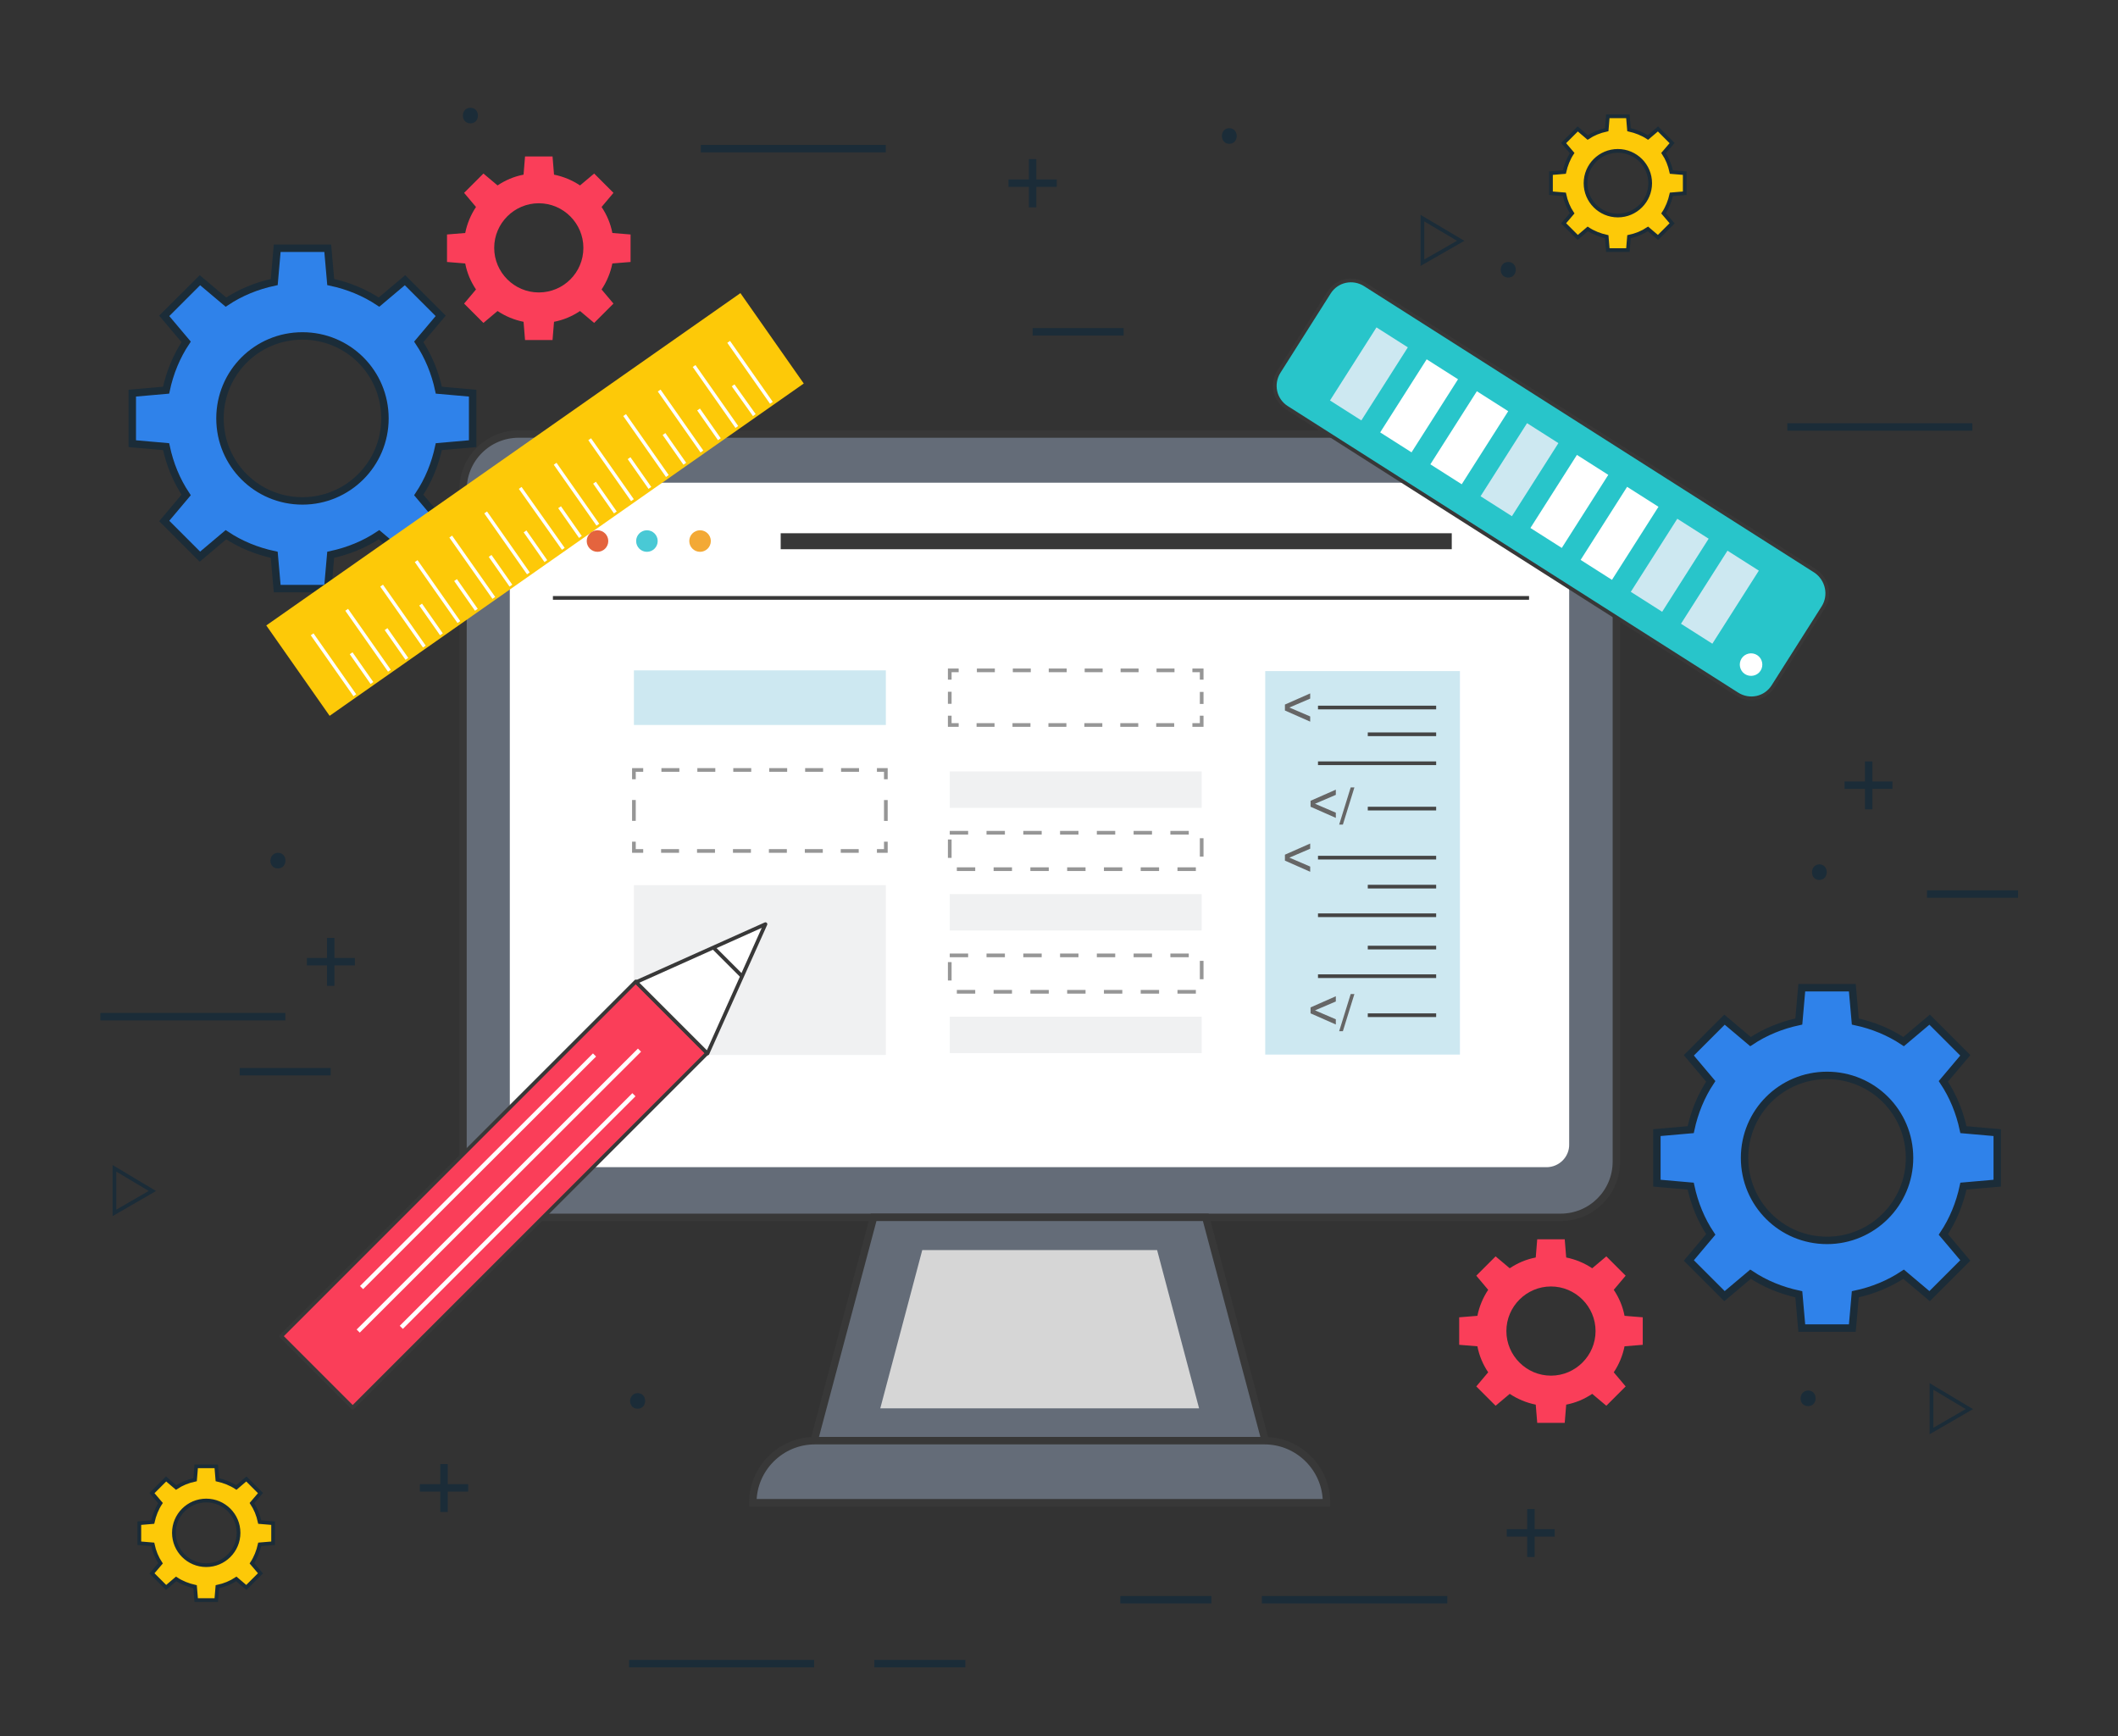 <?xml version="1.0" encoding="utf-8"?>
<!-- Generator: Adobe Illustrator 24.2.3, SVG Export Plug-In . SVG Version: 6.00 Build 0)  -->
<svg version="1.1" id="Layer_1" xmlns="http://www.w3.org/2000/svg" xmlns:xlink="http://www.w3.org/1999/xlink" x="0px" y="0px"
	 viewBox="0 0 570 467.2" style="enable-background:new 0 0 570 467.2;" xml:space="preserve">
<rect x="0" y="0" width="570" height="467.2" fill="#333333" stroke="none"/>
<style type="text/css">
	.st0{fill:#2F82EA;stroke:#1B2C38;stroke-width:2;stroke-miterlimit:10;}
	.st1{fill:#FA3E59;}
	.st2{fill:#FDC908;stroke:#1B2C38;stroke-miterlimit:10;}
	.st3{fill:#1B2C38;}
	.st4{fill:#646C78;stroke:#383838;stroke-width:2;stroke-miterlimit:10;}
	.st5{fill:#FFFFFF;}
	.st6{fill:#D6D6D6;}
	.st7{fill:#28C5CA;}
	.st8{fill:none;stroke:#383838;stroke-miterlimit:10;}
	.st9{fill:#CDE8F1;}
	.st10{fill:#FDC908;}
	.st11{fill:none;stroke:#FFFFFF;stroke-width:0.9;stroke-miterlimit:10;}
	.st12{fill:#E4643E;}
	.st13{fill:#49C9D5;}
	.st14{fill:#F3A935;}
	.st15{fill:#383838;}
	.st16{fill:#F0F1F2;}
	.st17{fill:none;stroke:#969696;stroke-width:0.99;stroke-miterlimit:10;}
	.st18{fill:none;stroke:#969696;stroke-width:0.99;stroke-miterlimit:10;stroke-dasharray:4.835,4.835;}
	.st19{fill:none;stroke:#969696;stroke-width:0.99;stroke-miterlimit:10;stroke-dasharray:3.241,3.241;}
	.st20{fill:none;stroke:#969696;stroke-width:0.99;stroke-miterlimit:10;stroke-dasharray:5.615,5.615;}
	.st21{fill:#666666;}
	.st22{fill:none;stroke:#454545;stroke-width:0.99;stroke-miterlimit:10;}
	.st23{fill:none;stroke:#969696;stroke-width:0.99;stroke-miterlimit:10;stroke-dasharray:4.948;}
	.st24{fill:#FA3E59;stroke:#383838;stroke-linejoin:round;stroke-miterlimit:10;}
	.st25{fill:none;stroke:#FFFFFF;stroke-width:1.185;stroke-miterlimit:10;}
	.st26{fill:#FFFFFF;stroke:#383838;stroke-linejoin:round;stroke-miterlimit:10;}
	.st27{fill:none;stroke:#1B2C38;stroke-width:2;stroke-miterlimit:10;}
	.st28{fill:none;stroke:#1B2C38;stroke-miterlimit:10;}
</style>
<g>
	<g>
		<path class="st0" d="M118.1,105c-1-4.7-2.8-9.1-5.4-13l5.9-7l-4.8-4.8l-4.8-4.8l-7,5.9c-3.9-2.6-8.3-4.4-13-5.4l-0.8-9.1h-6.8
			h-6.8l-0.8,9.1c-4.7,1-9.1,2.8-13,5.4l-7-5.9L49,80.2L44.2,85l5.9,7c-2.6,3.9-4.4,8.3-5.4,13l-9.1,0.8v6.8v6.8l9.1,0.8
			c1,4.7,2.8,9.1,5.4,13l-5.9,7l4.8,4.8l4.8,4.8l7-5.9c3.9,2.6,8.3,4.4,13,5.4l0.8,9.1h6.8h6.8l0.8-9.1c4.7-1,9.1-2.8,13-5.4l7,5.9
			l4.8-4.8l4.8-4.8l-5.9-7c2.6-3.9,4.4-8.3,5.4-13l9.1-0.8v-6.8v-6.8L118.1,105z M81.4,134.8c-12.3,0-22.2-9.9-22.2-22.2
			s9.9-22.2,22.2-22.2s22.2,9.9,22.2,22.2S93.6,134.8,81.4,134.8z"/>
		<path class="st1" d="M164.8,62.7c-0.5-2.6-1.5-4.9-2.9-7l3.2-3.8l-2.6-2.6l-2.6-2.6l-3.8,3.2c-2.1-1.4-4.5-2.4-7-2.9l-0.4-4.9H145
			h-3.7l-0.4,4.9c-2.6,0.5-4.9,1.5-7,2.9l-3.8-3.2l-2.6,2.6l-2.6,2.6l3.2,3.8c-1.4,2.1-2.4,4.5-2.9,7l-4.9,0.4v3.7v3.7l4.9,0.4
			c0.5,2.6,1.5,4.9,2.9,7l-3.2,3.8l2.6,2.6l2.6,2.6l3.8-3.2c2.1,1.4,4.5,2.4,7,2.9l0.4,4.9h3.7h3.7l0.4-4.9c2.6-0.5,4.9-1.5,7-2.9
			l3.8,3.2l2.6-2.6l2.6-2.6l-3.2-3.8c1.4-2.1,2.4-4.5,2.9-7l4.9-0.4v-3.7v-3.7L164.8,62.7z M145,78.7c-6.6,0-12-5.4-12-12
			c0-6.6,5.4-12,12-12c6.6,0,12,5.4,12,12C157,73.4,151.6,78.7,145,78.7z"/>
	</g>
	<g>
		<path class="st0" d="M528.4,304c-1-4.7-2.8-9.1-5.4-13l5.9-7l-4.8-4.8l-4.8-4.8l-7,5.9c-3.9-2.6-8.3-4.4-13-5.4l-0.8-9.1h-6.8
			h-6.8l-0.8,9.1c-4.7,1-9.1,2.8-13,5.4l-7-5.9l-4.8,4.8l-4.8,4.8l5.9,7c-2.6,3.9-4.4,8.3-5.4,13l-9.1,0.8v6.8v6.8l9.1,0.8
			c1,4.7,2.8,9.1,5.4,13l-5.9,7l4.8,4.8l4.8,4.8l7-5.9c3.9,2.6,8.3,4.4,13,5.4l0.8,9.1h6.8h6.8l0.8-9.1c4.7-1,9.1-2.8,13-5.4l7,5.9
			l4.8-4.8l4.8-4.8l-5.9-7c2.6-3.9,4.4-8.3,5.4-13l9.1-0.8v-6.8v-6.8L528.4,304z M491.7,333.8c-12.3,0-22.2-9.9-22.2-22.2
			c0-12.3,9.9-22.2,22.2-22.2c12.3,0,22.2,9.9,22.2,22.2C513.9,323.9,503.9,333.8,491.7,333.8z"/>
		<path class="st1" d="M437.2,354.1c-0.5-2.6-1.5-4.9-2.9-7l3.2-3.8l-2.6-2.6l-2.6-2.6l-3.8,3.2c-2.1-1.4-4.5-2.4-7-2.9l-0.4-4.9
			h-3.7h-3.7l-0.4,4.9c-2.6,0.5-4.9,1.5-7,2.9l-3.8-3.2l-2.6,2.6l-2.6,2.6l3.2,3.8c-1.4,2.1-2.4,4.5-2.9,7l-4.9,0.4v3.7v3.7l4.9,0.4
			c0.5,2.6,1.5,4.9,2.9,7l-3.2,3.8l2.6,2.6l2.6,2.6l3.8-3.2c2.1,1.4,4.5,2.4,7,2.9l0.4,4.9h3.7h3.7l0.4-4.9c2.6-0.5,4.9-1.5,7-2.9
			l3.8,3.2l2.6-2.6l2.6-2.6l-3.2-3.8c1.4-2.1,2.4-4.5,2.9-7l4.9-0.4v-3.7v-3.7L437.2,354.1z M417.4,370.2c-6.6,0-12-5.4-12-12
			c0-6.6,5.4-12,12-12c6.6,0,12,5.4,12,12C429.4,364.8,424,370.2,417.4,370.2z"/>
	</g>
	<g>
		<path class="st2" d="M449.8,46.3c-0.4-1.9-1.1-3.6-2.1-5.1l2.3-2.7l-1.9-1.9l-1.9-1.9l-2.7,2.3c-1.5-1-3.3-1.7-5.1-2.1l-0.3-3.6
			h-2.7h-2.7l-0.3,3.6c-1.9,0.4-3.6,1.1-5.1,2.1l-2.7-2.3l-1.9,1.9l-1.9,1.9l2.3,2.7c-1,1.5-1.7,3.3-2.1,5.1l-3.6,0.3v2.7V52
			l3.6,0.3c0.4,1.9,1.1,3.6,2.1,5.1l-2.3,2.7l1.9,1.9l1.9,1.9l2.7-2.3c1.5,1,3.3,1.7,5.1,2.1l0.3,3.6h2.7h2.7l0.3-3.6
			c1.9-0.4,3.6-1.1,5.1-2.1l2.7,2.3l1.9-1.9l1.9-1.9l-2.3-2.7c1-1.5,1.7-3.3,2.1-5.1l3.6-0.3v-2.7v-2.7L449.8,46.3z M435.4,58
			c-4.8,0-8.7-3.9-8.7-8.7c0-4.8,3.9-8.7,8.7-8.7s8.7,3.9,8.7,8.7C444.1,54.1,440.2,58,435.4,58z"/>
	</g>
	<g>
		<path class="st2" d="M69.9,409.6c-0.4-1.9-1.1-3.6-2.1-5.1l2.3-2.7l-1.9-1.9l-1.9-1.9l-2.7,2.3c-1.5-1-3.3-1.7-5.1-2.1l-0.3-3.6
			h-2.7h-2.7l-0.3,3.6c-1.9,0.4-3.6,1.1-5.1,2.1l-2.7-2.3l-1.9,1.9l-1.9,1.9l2.3,2.7c-1,1.5-1.7,3.3-2.1,5.1l-3.6,0.3v2.7v2.7
			l3.6,0.3c0.4,1.9,1.1,3.6,2.1,5.1l-2.3,2.7l1.9,1.9l1.9,1.9l2.7-2.3c1.5,1,3.3,1.7,5.1,2.1l0.3,3.6h2.7h2.7l0.3-3.6
			c1.9-0.4,3.6-1.1,5.1-2.1l2.7,2.3l1.9-1.9l1.9-1.9l-2.3-2.7c1-1.5,1.7-3.3,2.1-5.1l3.6-0.3v-2.7v-2.7L69.9,409.6z M55.5,421.2
			c-4.8,0-8.7-3.9-8.7-8.7c0-4.8,3.9-8.7,8.7-8.7s8.7,3.9,8.7,8.7C64.2,417.3,60.3,421.2,55.5,421.2z"/>
	</g>
	<g>
		<path class="st3" d="M74.8,231.7"/>
		<g>
			<path class="st3" d="M74.8,233.7c2.7,0,2.7-4.2,0-4.2C72.1,229.6,72.1,233.7,74.8,233.7L74.8,233.7z"/>
		</g>
	</g>
	<g>
		<path class="st3" d="M405.9,72.6"/>
		<g>
			<path class="st3" d="M405.9,74.7c2.7,0,2.7-4.2,0-4.2C403.2,70.5,403.2,74.7,405.9,74.7L405.9,74.7z"/>
		</g>
	</g>
	<g>
		<path class="st3" d="M489.6,234.7"/>
		<g>
			<path class="st3" d="M489.6,236.8c2.7,0,2.7-4.2,0-4.2C487,232.7,487,236.8,489.6,236.8L489.6,236.8z"/>
		</g>
	</g>
	<g>
		<path class="st3" d="M126.6,31.1"/>
		<g>
			<path class="st3" d="M126.6,33.2c2.7,0,2.7-4.2,0-4.2C123.9,29,123.9,33.2,126.6,33.2L126.6,33.2z"/>
		</g>
	</g>
	<g>
		<path class="st3" d="M171.6,377"/>
		<g>
			<path class="st3" d="M171.6,379.1c2.7,0,2.7-4.2,0-4.2C168.9,375,168.9,379.1,171.6,379.1L171.6,379.1z"/>
		</g>
	</g>
	<g>
		<path class="st3" d="M486.6,376.3"/>
		<g>
			<path class="st3" d="M486.6,378.4c2.7,0,2.7-4.2,0-4.2C483.9,374.3,483.9,378.4,486.6,378.4L486.6,378.4z"/>
		</g>
	</g>
	<g>
		<path class="st3" d="M330.8,36.6"/>
		<g>
			<path class="st3" d="M330.8,38.7c2.7,0,2.7-4.2,0-4.2C328.2,34.5,328.2,38.7,330.8,38.7L330.8,38.7z"/>
		</g>
	</g>
	<g>
		<g>
			<path class="st4" d="M420,327.6H139.6c-8.3,0-15-6.7-15-15V131.8c0-8.3,6.7-15,15-15H420c8.3,0,15,6.7,15,15v180.8
				C435,320.9,428.3,327.6,420,327.6z"/>
			<g>
				<path class="st5" d="M416.2,314.1H143.4c-3.4,0-6.2-2.8-6.2-6.2V136.1c0-3.4,2.8-6.2,6.2-6.2h272.7c3.4,0,6.2,2.8,6.2,6.2v171.8
					C422.4,311.3,419.6,314.1,416.2,314.1z"/>
			</g>
			<polygon class="st4" points="340.5,387.7 219.1,387.7 235.1,327.6 324.5,327.6 			"/>
			<g>
				<polygon class="st6" points="322.7,379 236.9,379 248.2,336.4 311.4,336.4 				"/>
			</g>
			<path class="st4" d="M357,404.4H202.6l0,0c0-9.2,7.5-16.7,16.7-16.7h121C349.5,387.7,357,395.2,357,404.4L357,404.4z"/>
		</g>
	</g>
	<g>
		<g>
			<g>
				<path class="st7" d="M490.7,163.4l-13.5,21.3c-2.1,3.3-6.4,4.2-9.7,2.1l-121.2-77.1c-3.3-2.1-4.2-6.4-2.1-9.7l13.5-21.3
					c2.1-3.3,6.4-4.2,9.7-2.1l121.2,77.1C491.8,155.9,492.7,160.2,490.7,163.4z"/>
				<path class="st8" d="M490.7,163.4l-13.5,21.3c-2.1,3.3-6.4,4.2-9.7,2.1l-121.2-77.1c-3.3-2.1-4.2-6.4-2.1-9.7l13.5-21.3
					c2.1-3.3,6.4-4.2,9.7-2.1l121.2,77.1C491.8,155.9,492.7,160.2,490.7,163.4z"/>
			</g>
			
				<rect x="356.7" y="95.8" transform="matrix(0.537 -0.844 0.844 0.537 85.525 357.379)" class="st9" width="23.3" height="10"/>
			<g>
				
					<rect x="370.2" y="104.4" transform="matrix(0.537 -0.844 0.844 0.537 84.524 372.746)" class="st5" width="23.3" height="10"/>
			</g>
			<g>
				
					<rect x="383.7" y="113" transform="matrix(0.537 -0.844 0.844 0.537 83.523 388.114)" class="st5" width="23.3" height="10"/>
			</g>
			
				<rect x="397.2" y="121.6" transform="matrix(0.537 -0.844 0.844 0.537 82.522 403.481)" class="st9" width="23.3" height="10"/>
			<g>
				
					<rect x="410.7" y="130.1" transform="matrix(0.537 -0.844 0.844 0.537 81.521 418.849)" class="st5" width="23.3" height="10"/>
			</g>
			<g>
				
					<rect x="424.2" y="138.7" transform="matrix(0.537 -0.844 0.844 0.537 80.519 434.217)" class="st5" width="23.3" height="10"/>
			</g>
			
				<rect x="437.7" y="147.3" transform="matrix(0.537 -0.844 0.844 0.537 79.518 449.584)" class="st9" width="23.3" height="10"/>
			
				<rect x="451.2" y="155.9" transform="matrix(0.537 -0.844 0.844 0.537 78.517 464.952)" class="st9" width="23.3" height="10"/>
			<g>
				<path class="st5" d="M472.9,176.3c1.4,0.9,1.8,2.8,0.9,4.2c-0.9,1.4-2.8,1.8-4.2,0.9c-1.4-0.9-1.8-2.8-0.9-4.2
					C469.6,175.8,471.5,175.4,472.9,176.3z"/>
			</g>
		</g>
	</g>
	<g>
		<g>
			
				<rect x="66.1" y="120.8" transform="matrix(0.819 -0.574 0.574 0.819 -51.813 107.317)" class="st10" width="155.8" height="29.7"/>
			<line class="st11" x1="84" y1="170.7" x2="95.5" y2="187.1"/>
			<line class="st11" x1="94.5" y1="175.8" x2="100.1" y2="183.8"/>
			<line class="st11" x1="93.3" y1="164.1" x2="104.8" y2="180.5"/>
			<line class="st11" x1="103.9" y1="169.3" x2="109.5" y2="177.3"/>
			<line class="st11" x1="102.7" y1="157.6" x2="114.2" y2="174"/>
			<line class="st11" x1="113.2" y1="162.7" x2="118.8" y2="170.7"/>
			<line class="st11" x1="112" y1="151" x2="123.5" y2="167.4"/>
			<line class="st11" x1="122.6" y1="156.1" x2="128.2" y2="164.1"/>
			<line class="st11" x1="121.3" y1="144.4" x2="132.9" y2="160.9"/>
			<line class="st11" x1="131.9" y1="149.6" x2="137.5" y2="157.6"/>
			<line class="st11" x1="130.7" y1="137.9" x2="142.2" y2="154.3"/>
			<line class="st11" x1="141.3" y1="143" x2="146.9" y2="151"/>
			<line class="st11" x1="140" y1="131.3" x2="151.6" y2="147.7"/>
			<line class="st11" x1="150.6" y1="136.5" x2="156.2" y2="144.5"/>
			<line class="st11" x1="149.4" y1="124.8" x2="160.9" y2="141.2"/>
			<line class="st11" x1="160" y1="129.9" x2="165.6" y2="137.9"/>
			<line class="st11" x1="158.7" y1="118.2" x2="170.2" y2="134.6"/>
			<line class="st11" x1="169.3" y1="123.3" x2="174.9" y2="131.3"/>
			<line class="st11" x1="168.1" y1="111.7" x2="179.6" y2="128.1"/>
			<line class="st11" x1="178.7" y1="116.8" x2="184.3" y2="124.8"/>
			<line class="st11" x1="177.4" y1="105.1" x2="188.9" y2="121.5"/>
			<line class="st11" x1="188" y1="110.2" x2="193.6" y2="118.2"/>
			<line class="st11" x1="186.8" y1="98.5" x2="198.3" y2="114.9"/>
			<line class="st11" x1="197.3" y1="103.7" x2="203" y2="111.7"/>
			<line class="st11" x1="196.1" y1="92" x2="207.6" y2="108.4"/>
		</g>
	</g>
	<line class="st8" x1="148.8" y1="160.9" x2="411.5" y2="160.9"/>
	<path class="st12" d="M163.7,145.6c0,1.6-1.3,2.9-2.9,2.9c-1.6,0-2.9-1.3-2.9-2.9c0-1.6,1.3-2.9,2.9-2.9
		C162.4,142.7,163.7,144,163.7,145.6z"/>
	<path class="st13" d="M177,145.6c0,1.6-1.3,2.9-2.9,2.9c-1.6,0-2.9-1.3-2.9-2.9c0-1.6,1.3-2.9,2.9-2.9
		C175.7,142.7,177,144,177,145.6z"/>
	<path class="st14" d="M191.3,145.6c0,1.6-1.3,2.9-2.9,2.9c-1.6,0-2.9-1.3-2.9-2.9c0-1.6,1.3-2.9,2.9-2.9
		C190,142.7,191.3,144,191.3,145.6z"/>
	<rect x="210.1" y="143.5" class="st15" width="180.6" height="4.3"/>
	<g>
		<rect x="170.6" y="180.4" class="st9" width="67.8" height="14.7"/>
	</g>
	<g>
		<rect x="170.6" y="238.2" class="st16" width="67.8" height="45.7"/>
	</g>
	<g>
		<g>
			<polyline class="st17" points="323.4,192.6 323.4,195.1 320.9,195.1 			"/>
			<line class="st18" x1="316" y1="195.1" x2="260.4" y2="195.1"/>
			<polyline class="st17" points="258,195.1 255.6,195.1 255.6,192.6 			"/>
			<line class="st19" x1="255.6" y1="189.4" x2="255.6" y2="184.5"/>
			<polyline class="st17" points="255.6,182.9 255.6,180.4 258,180.4 			"/>
			<line class="st18" x1="262.9" y1="180.4" x2="318.5" y2="180.4"/>
			<polyline class="st17" points="320.9,180.4 323.4,180.4 323.4,182.9 			"/>
			<line class="st19" x1="323.4" y1="186.2" x2="323.4" y2="191"/>
		</g>
	</g>
	<g>
		<g>
			<polyline class="st17" points="238.4,226.5 238.4,229 236,229 			"/>
			<line class="st18" x1="231.1" y1="229" x2="175.5" y2="229"/>
			<polyline class="st17" points="173.1,229 170.6,229 170.6,226.5 			"/>
			<line class="st20" x1="170.6" y1="220.9" x2="170.6" y2="212.5"/>
			<polyline class="st17" points="170.6,209.7 170.6,207.2 173.1,207.2 			"/>
			<line class="st18" x1="178" y1="207.2" x2="233.5" y2="207.2"/>
			<polyline class="st17" points="236,207.2 238.4,207.2 238.4,209.7 			"/>
			<line class="st20" x1="238.4" y1="215.3" x2="238.4" y2="223.7"/>
		</g>
	</g>
	<g>
		<rect x="340.5" y="180.6" class="st9" width="52.4" height="103.2"/>
	</g>
	<g>
		<path class="st21" d="M347,190.4l5.6,2.4v1.4l-6.8-3v-1.6l6.8-3v1.4L347,190.4z"/>
	</g>
	<g>
		<path class="st21" d="M347,230.8l5.6,2.4v1.4l-6.8-3V230l6.8-3v1.4L347,230.8z"/>
	</g>
	<g>
		<path class="st21" d="M353.9,216.3l5.6,2.4v1.4l-6.8-3v-1.6l6.8-3v1.4L353.9,216.3z"/>
		<path class="st21" d="M360.4,221.9l3.1-10l1,0l-3.1,10L360.4,221.9z"/>
	</g>
	<line class="st22" x1="354.7" y1="190.4" x2="386.5" y2="190.4"/>
	<line class="st22" x1="354.7" y1="230.8" x2="386.5" y2="230.8"/>
	<line class="st22" x1="354.7" y1="205.4" x2="386.5" y2="205.4"/>
	<line class="st22" x1="368.1" y1="197.6" x2="386.5" y2="197.6"/>
	<line class="st22" x1="354.7" y1="246.3" x2="386.5" y2="246.3"/>
	<line class="st22" x1="354.7" y1="262.7" x2="386.5" y2="262.7"/>
	<line class="st22" x1="368.1" y1="238.6" x2="386.5" y2="238.6"/>
	<line class="st22" x1="368.1" y1="255" x2="386.5" y2="255"/>
	<line class="st22" x1="368.1" y1="217.6" x2="386.5" y2="217.6"/>
	<g>
		<path class="st21" d="M353.9,271.9l5.6,2.4v1.4l-6.8-3v-1.6l6.8-3v1.4L353.9,271.9z"/>
		<path class="st21" d="M360.4,277.5l3.1-10l1,0l-3.1,10L360.4,277.5z"/>
	</g>
	<line class="st22" x1="368.1" y1="273.2" x2="386.5" y2="273.2"/>
	<g>
		<rect x="255.6" y="207.6" class="st16" width="67.8" height="9.8"/>
	</g>
	<rect x="255.6" y="224.1" class="st23" width="67.8" height="9.8"/>
	<g>
		<rect x="255.6" y="240.6" class="st16" width="67.8" height="9.8"/>
	</g>
	<rect x="255.6" y="257.1" class="st23" width="67.8" height="9.8"/>
	<g>
		<rect x="255.6" y="273.6" class="st16" width="67.8" height="9.8"/>
	</g>
	<g>
		<g>
			
				<rect x="65.5" y="308" transform="matrix(0.707 -0.707 0.707 0.707 -188.379 188.125)" class="st24" width="135" height="27.2"/>
			<line class="st25" x1="172.1" y1="282.6" x2="96.4" y2="358.2"/>
			<line class="st25" x1="170.6" y1="294.6" x2="108" y2="357.2"/>
			<line class="st25" x1="160" y1="283.9" x2="97.3" y2="346.5"/>
			<polygon class="st26" points="190.4,283.5 206,248.7 171.2,264.3 			"/>
			<line class="st26" x1="192" y1="255" x2="199.7" y2="262.7"/>
		</g>
	</g>
	<line class="st27" x1="188.6" y1="40" x2="238.4" y2="40"/>
	<line class="st27" x1="481" y1="114.9" x2="530.8" y2="114.9"/>
	<line class="st27" x1="277.9" y1="89.3" x2="302.4" y2="89.3"/>
	<line class="st27" x1="518.6" y1="240.6" x2="543.1" y2="240.6"/>
	<line class="st27" x1="235.3" y1="447.7" x2="259.8" y2="447.7"/>
	<line class="st27" x1="301.5" y1="430.5" x2="326" y2="430.5"/>
	<line class="st27" x1="64.5" y1="288.4" x2="89" y2="288.4"/>
	<line class="st27" x1="27" y1="273.6" x2="76.8" y2="273.6"/>
	<line class="st27" x1="169.3" y1="447.7" x2="219.1" y2="447.7"/>
	<line class="st27" x1="339.6" y1="430.5" x2="389.5" y2="430.5"/>
	<line class="st27" x1="496.4" y1="211.3" x2="509.3" y2="211.3"/>
	<line class="st27" x1="502.9" y1="217.8" x2="502.9" y2="204.9"/>
	<line class="st27" x1="271.4" y1="49.3" x2="284.4" y2="49.3"/>
	<line class="st27" x1="277.9" y1="55.8" x2="277.9" y2="42.8"/>
	<line class="st27" x1="82.6" y1="258.8" x2="95.5" y2="258.8"/>
	<line class="st27" x1="89" y1="265.3" x2="89" y2="252.4"/>
	<line class="st27" x1="405.5" y1="412.5" x2="418.4" y2="412.5"/>
	<line class="st27" x1="412" y1="419" x2="412" y2="406.1"/>
	<line class="st27" x1="113" y1="400.4" x2="126" y2="400.4"/>
	<line class="st27" x1="119.5" y1="406.9" x2="119.5" y2="394"/>
	<polygon class="st28" points="393.1,64.8 382.8,70.7 382.8,58.7 393.1,64.8 382.8,70.7 382.8,58.7 	"/>
	<polygon class="st28" points="530,379.2 519.8,385.1 519.8,373.1 530,379.2 519.8,385.1 519.8,373.1 	"/>
	<polygon class="st28" points="41,320.5 30.8,326.4 30.8,314.4 41,320.5 30.8,326.4 30.8,314.4 	"/>
</g>
</svg>
